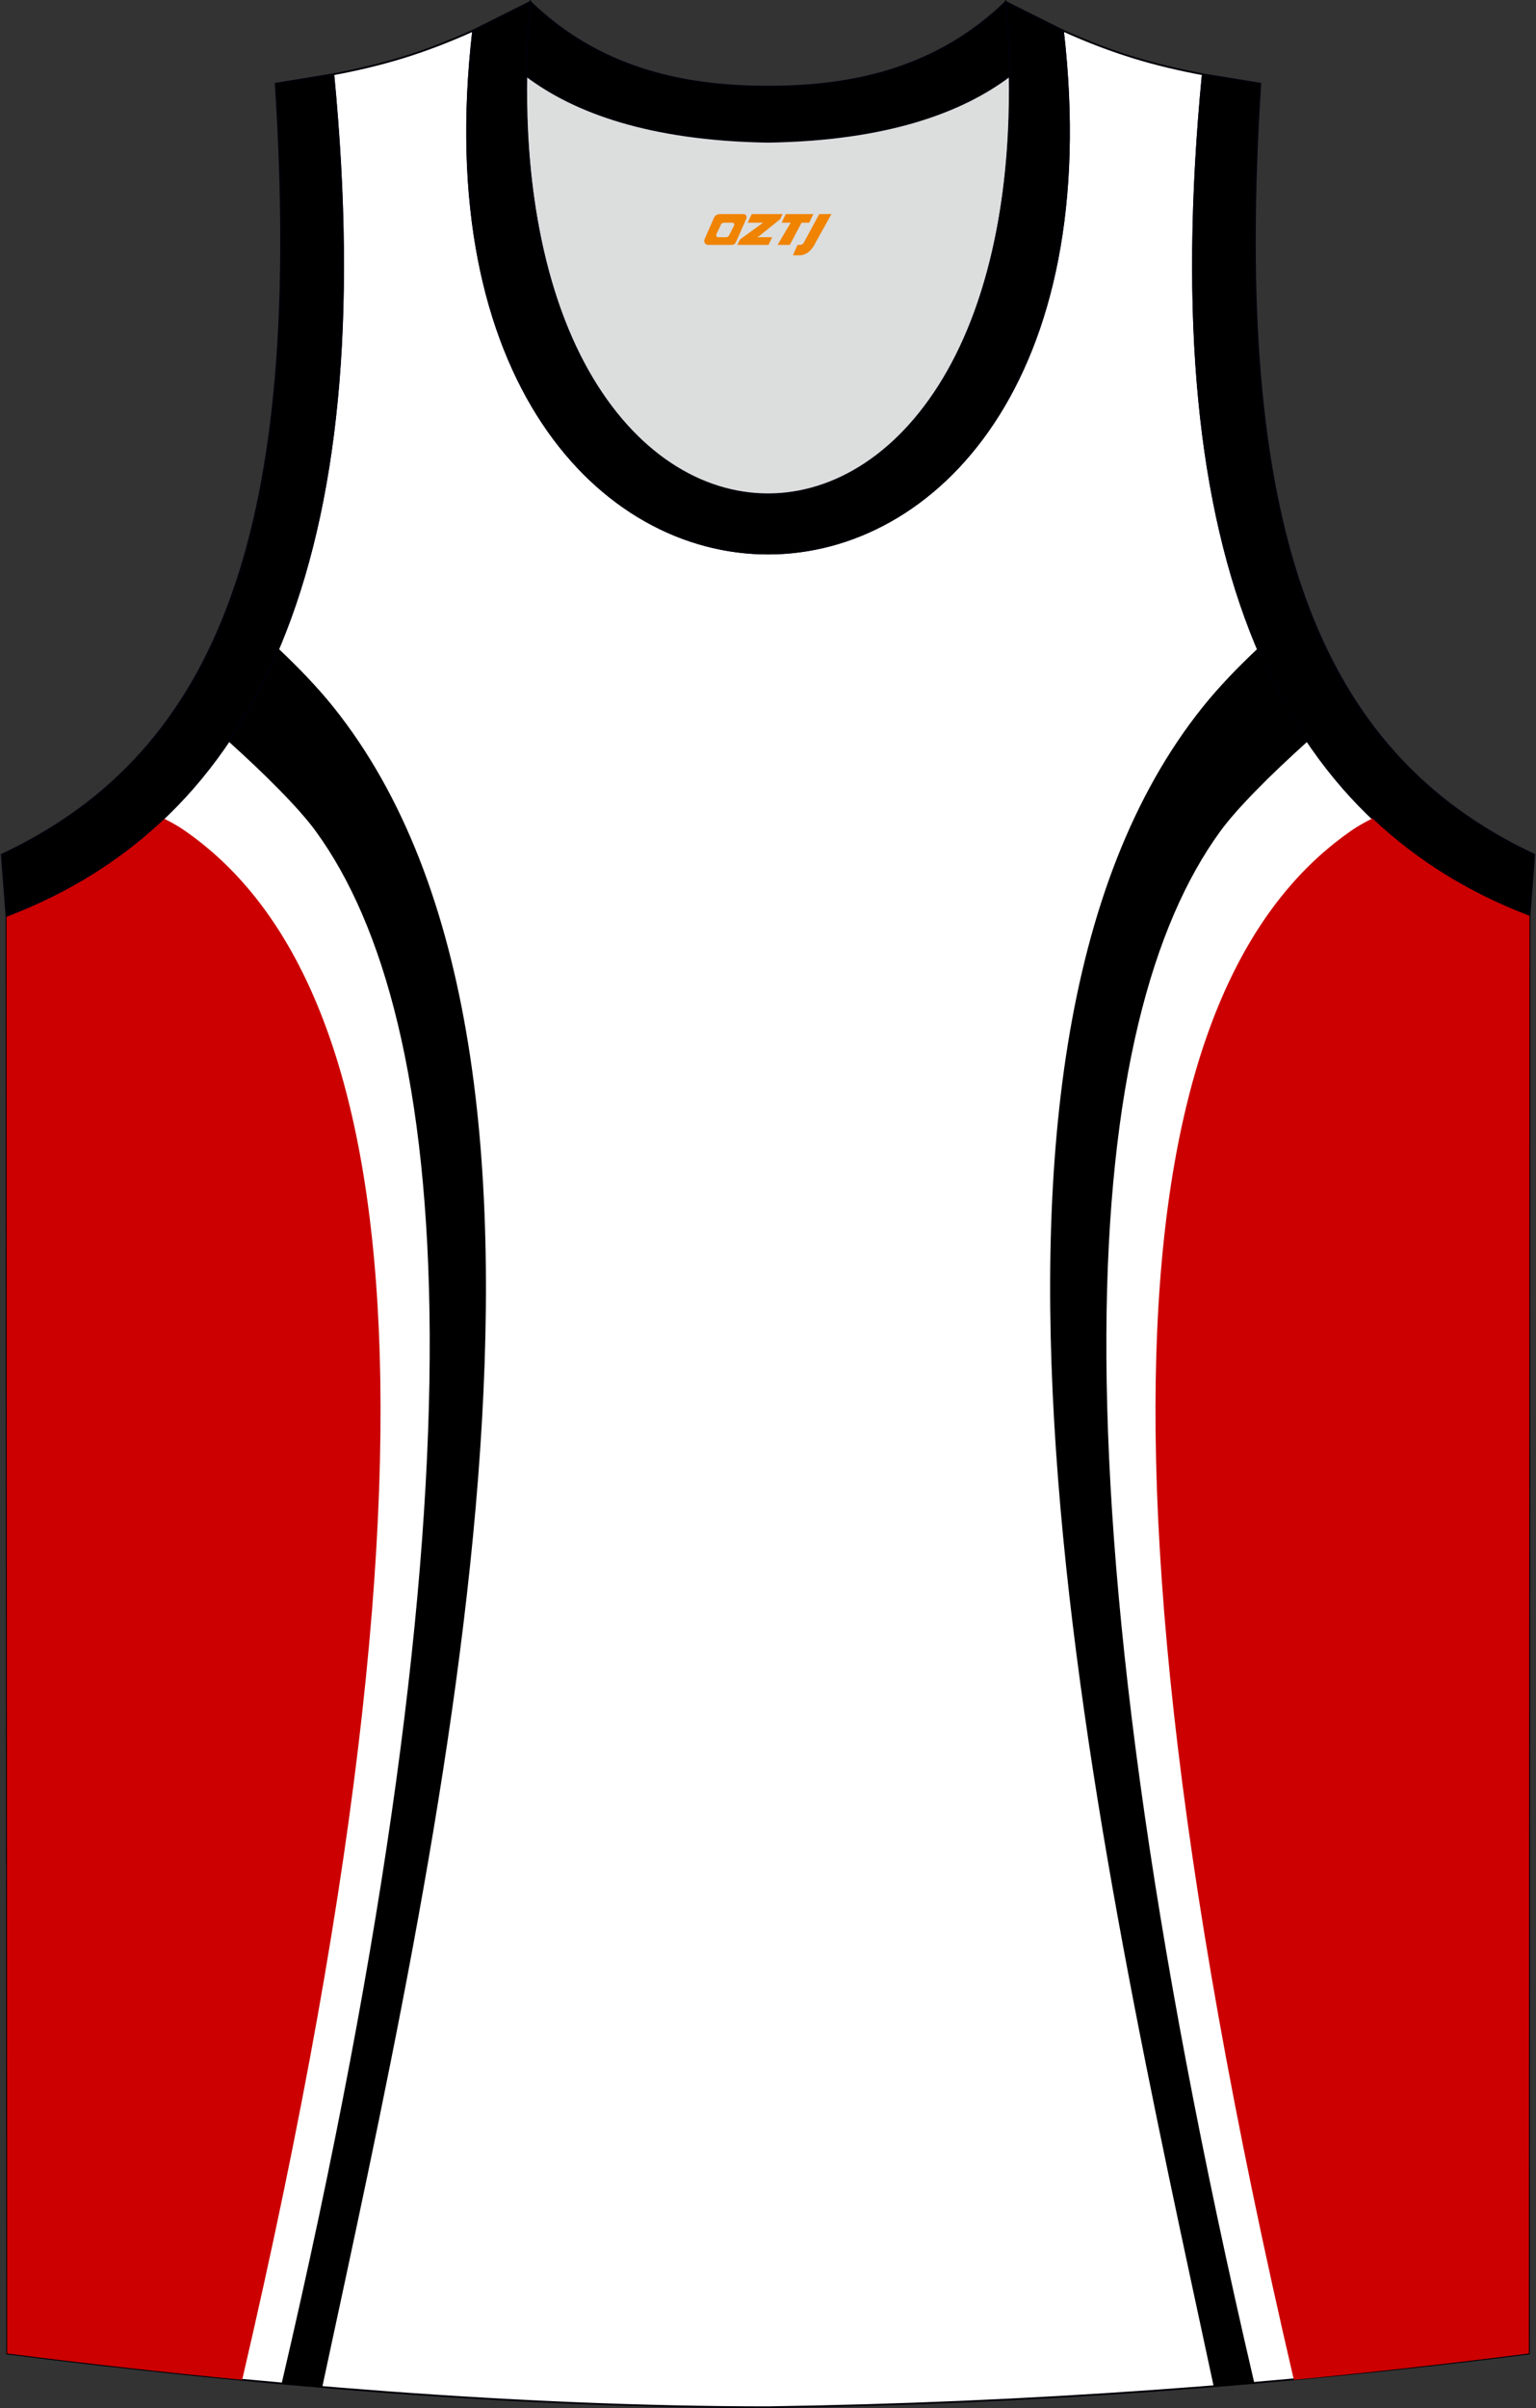 <?xml version="1.0" encoding="utf-8"?>
<!-- Generator: Adobe Illustrator 22.0.0, SVG Export Plug-In . SVG Version: 6.00 Build 0)  -->
<svg xmlns="http://www.w3.org/2000/svg" xmlns:xlink="http://www.w3.org/1999/xlink" version="1.1" id="图层_1" x="0px" y="0px" width="339.31px" height="531.8px" viewBox="0 0 339.31 531.8" enable-background="new 0 0 339.31 531.8" xml:space="preserve">
<rect x="0" y="0" width="339.31" height="531.8" fill="#333333" stroke="none"/>
<g>
	<path fill="#FFFFFF" stroke="#000009" stroke-width="0.4" stroke-miterlimit="10" d="M169.69,531.6   c57.37-0.83,113.32-4.88,168.06-11.86l0.14-317.49c-54.53-20.78-82.65-77.24-72.18-185.84h0.02c-10.65-2-19.74-4.62-30.92-9.66   c17.79,153.99-148.06,153.99-130.27,0c-11.18,5.04-20.27,7.66-30.92,9.66h0.02C84.09,125.01,55.97,181.47,1.44,202.25l0.14,317.49   C55.88,526.66,114.98,531.6,169.69,531.6L169.69,531.6z M169.64,531.6h0.05H169.64z"/>
	<path fill="#CC0000" d="M36.13,180.73c-9.91,9.4-21.53,16.5-34.69,21.51l0.14,317.49c16.93,2.16,34.33,4.12,51.92,5.81   c54.06-232.16,27.87-314.03-12.76-342.16C39.39,182.45,37.84,181.57,36.13,180.73z"/>
	<path d="M61.5,143.22c-3.18,7.51-6.86,14.34-11.02,20.51c8.02,7.23,15.52,14.67,19.3,19.87c29.96,41.17,39.61,140.64-7.56,342.76   c2.99,0.27,5.98,0.53,8.97,0.78c25.5-119.02,65.48-292.44,2.42-371.05C70.07,151.69,65.9,147.38,61.5,143.22z"/>
	<path fill="#DCDDDD" d="M169.66,31.31c26.45-0.42,42.91-6.7,53.28-14.49c0.02-0.06,0.03-0.12,0.05-0.17   c1.15,124.07-107.81,124.07-106.66,0c0.02,0.06,0.03,0.12,0.05,0.18C126.75,24.61,143.21,30.89,169.66,31.31z"/>
	<path fill="#000001" stroke="#000009" stroke-width="0.4" stroke-miterlimit="22.926" d="M1.43,202.25   c54.53-20.78,82.65-77.24,72.18-185.84l-12.7,2.07C67.2,116.14,48.89,166,0.39,188.75L1.43,202.25z"/>
	<path fill="#000001" stroke="#000009" stroke-width="0.4" stroke-miterlimit="22.926" d="M117.14,0.43   c-12.97,144.98,118.01,144.98,105.03,0l12.62,6.31c17.79,154-148.06,153.99-130.27,0L117.14,0.43z"/>
	<path fill="#000001" stroke="#000009" stroke-width="0.4" stroke-miterlimit="22.926" d="M117.14,0.43   c14.82,14.3,32.92,18.74,52.52,18.7c19.6,0.05,37.7-4.4,52.52-18.7c0.5,5.62,0.77,11.01,0.82,16.19c-0.02,0.06-0.03,0.13-0.05,0.19   c-10.37,7.79-26.83,14.07-53.28,14.49c-26.45-0.42-42.92-6.7-53.28-14.49c-0.02-0.06-0.03-0.13-0.05-0.19   C116.37,11.45,116.64,6.06,117.14,0.43z"/>
	<path fill="#000001" stroke="#000009" stroke-width="0.4" stroke-miterlimit="22.926" d="M337.88,202.25   c-54.53-20.78-82.65-77.24-72.18-185.84l12.7,2.07c-6.3,97.67,12.01,147.53,60.52,170.27L337.88,202.25z"/>
	<path fill="#CC0000" d="M303.19,180.73c9.91,9.4,21.53,16.5,34.69,21.51l-0.14,317.49c-16.93,2.16-34.33,4.12-51.92,5.81   c-54.06-232.16-27.87-314.03,12.76-342.16C299.94,182.45,301.49,181.57,303.19,180.73z"/>
	<path d="M277.83,143.22c3.18,7.51,6.86,14.34,11.02,20.51c-8.02,7.23-15.52,14.67-19.3,19.87   c-29.96,41.17-39.61,140.64,7.56,342.76c-2.99,0.27-5.98,0.53-8.97,0.78c-25.5-119.02-65.48-292.44-2.42-371.05   C269.25,151.69,273.42,147.38,277.83,143.22z"/>
	
</g>
<g>
	<path fill="#F08300" d="M180.97,47.28l-3.4,6.3c-0.2,0.3-0.5,0.5-0.8,0.5h-0.6l-1,2.3h1.2c2,0.1,3.2-1.5,3.9-3L183.67,47.28h-2.5L180.97,47.28z"/>
	<polygon fill="#F08300" points="173.77,47.28 ,179.67,47.28 ,178.77,49.18 ,177.07,49.18 ,174.47,54.08 ,171.77,54.08 ,174.67,49.18 ,172.67,49.18 ,173.57,47.28"/>
	<polygon fill="#F08300" points="167.77,52.38 ,167.27,52.38 ,167.77,52.08 ,172.37,48.38 ,172.87,47.28 ,166.07,47.28 ,165.77,47.88 ,165.17,49.18 ,167.97,49.18 ,168.57,49.18 ,163.47,52.88    ,162.87,54.08 ,169.47,54.08 ,169.77,54.08 ,170.57,52.38"/>
	<path fill="#F08300" d="M164.27,47.28H158.97C158.47,47.28,157.97,47.58,157.77,47.98L155.67,52.78C155.37,53.38,155.77,54.08,156.47,54.08h5.2c0.4,0,0.7-0.2,0.9-0.6L164.87,48.28C165.07,47.78,164.77,47.28,164.27,47.28z M162.17,49.78L161.07,51.98C160.87,52.28,160.57,52.38,160.47,52.38l-1.8,0C158.47,52.38,158.07,52.28,158.27,51.68l1-2.1c0.1-0.3,0.4-0.4,0.7-0.4h1.9   C162.07,49.18,162.27,49.48,162.17,49.78z"/>
</g>
</svg>